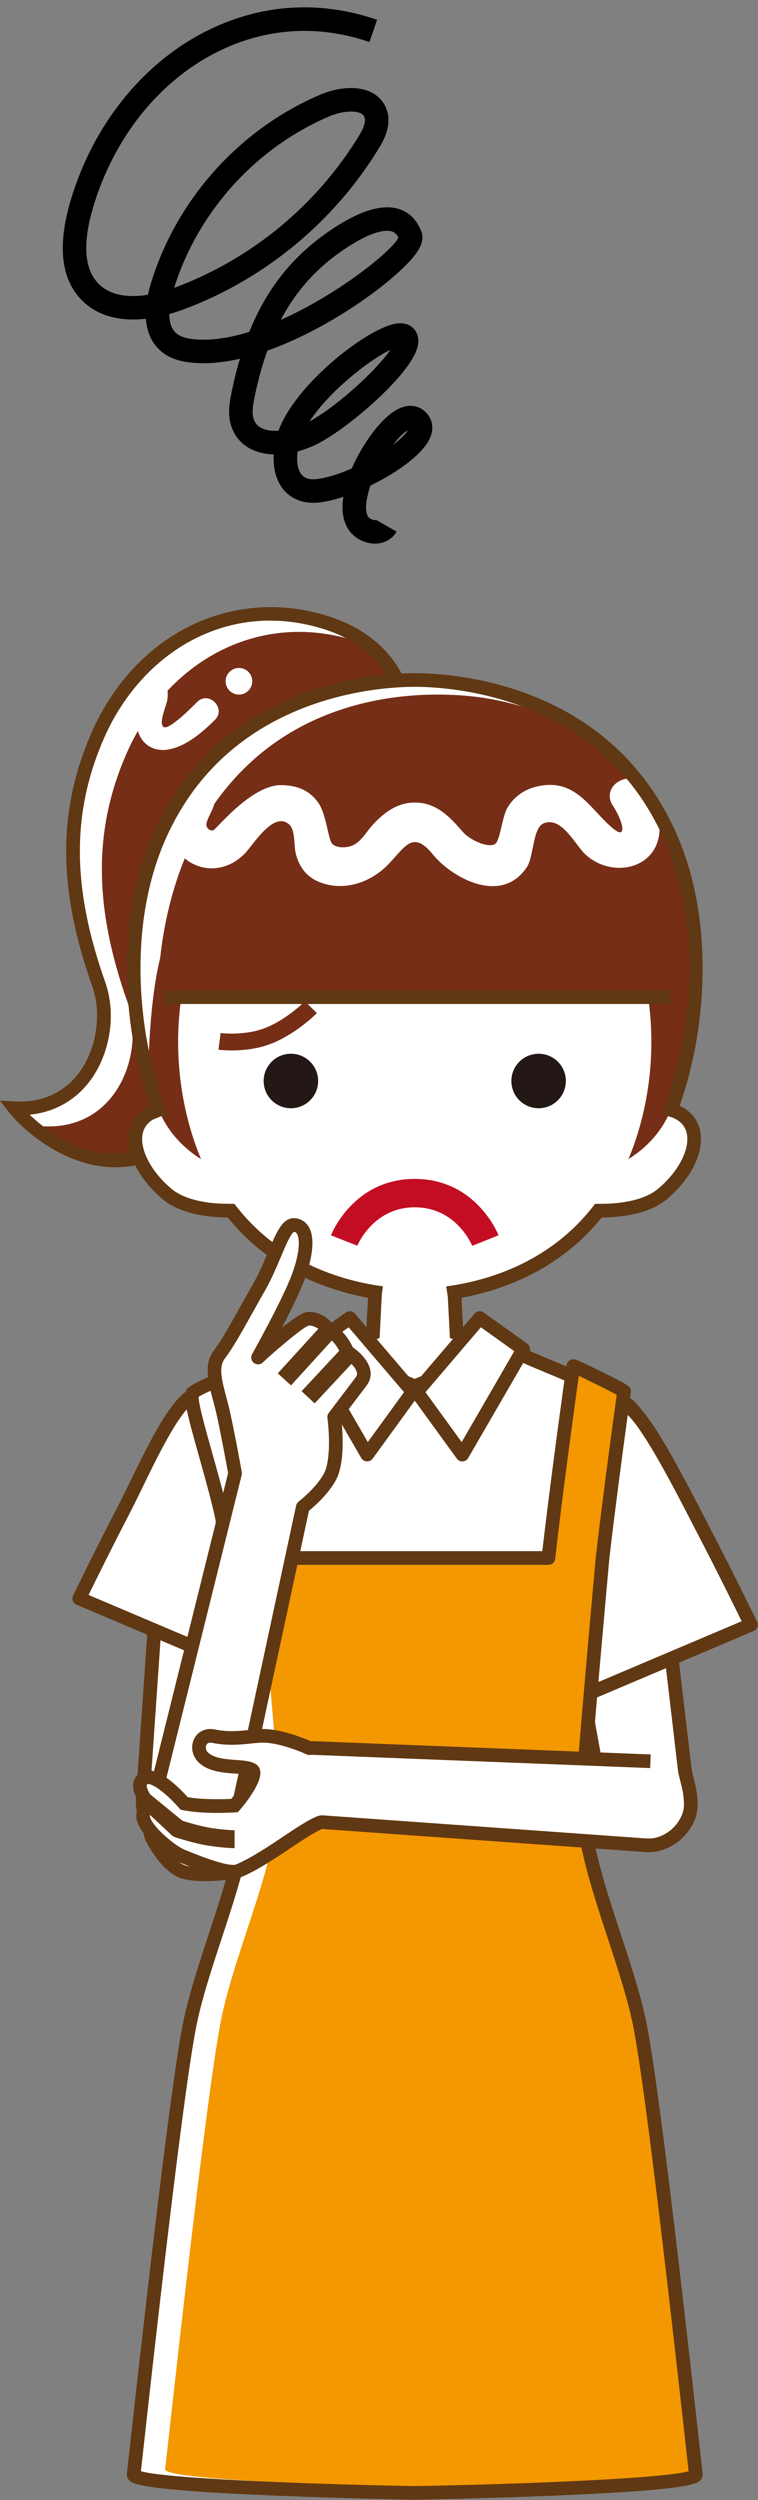 <?xml version="1.0" encoding="UTF-8"?><svg xmlns="http://www.w3.org/2000/svg" xmlns:xlink="http://www.w3.org/1999/xlink" height="385.4" preserveAspectRatio="xMidYMid meet" version="1.0" viewBox="117.1 46.9 116.9 385.4" width="116.9" zoomAndPan="magnify"><rect x="117.1" y="46.9" width="116.9" height="385.4" fill="#808080" stroke="none"/><g><g id="change1_1"><path d="M 216.711 269.297 C 216.691 269.133 216.664 268.945 216.637 268.781 C 215.812 264.27 211.492 261.277 206.98 262.102 C 202.473 262.922 199.48 267.242 200.301 271.754 L 210.207 326.223 C 210.828 329.598 213.977 331.973 217.434 331.566 C 221.031 331.141 223.609 327.883 223.184 324.281 L 216.711 269.297" fill="#fff"/></g><g id="change1_2"><path d="M 216.711 268.754 C 216.691 268.594 216.664 268.406 216.637 268.242 C 215.812 263.73 211.492 260.738 206.98 261.559 C 202.473 262.379 199.48 266.699 200.301 271.211 L 210.207 325.68 C 210.828 329.055 213.977 331.434 217.434 331.023 C 221.031 330.602 223.609 327.34 223.184 323.738 L 216.711 268.754" fill="#fff"/></g><g id="change1_3"><path d="M 216.711 268.754 C 216.691 268.594 216.664 268.406 216.637 268.242 C 215.812 263.73 211.492 260.738 206.98 261.559 C 202.473 262.379 199.48 266.699 200.301 271.211 L 210.207 325.68 C 210.828 329.055 213.977 331.434 217.434 331.023 C 221.031 330.602 223.609 327.34 223.184 323.738 L 216.711 268.754" fill="#fff"/></g><g id="change2_1"><path d="M 220.992 327.922 C 220.078 329.074 218.77 329.809 217.309 329.98 C 214.438 330.312 211.77 328.344 211.242 325.492 L 201.336 271.023 C 200.992 269.117 201.406 267.191 202.508 265.602 C 203.609 264.008 205.266 262.941 207.172 262.594 C 207.609 262.516 208.047 262.477 208.48 262.477 C 209.941 262.477 211.367 262.918 212.594 263.766 C 214.184 264.867 215.254 266.523 215.598 268.43 C 215.625 268.574 215.648 268.738 215.668 268.883 L 222.137 323.863 C 222.312 325.324 221.902 326.766 220.992 327.922 Z M 217.758 268.633 L 217.758 268.625 C 217.734 268.445 217.703 268.234 217.672 268.055 C 217.223 265.594 215.848 263.457 213.793 262.035 C 211.738 260.613 209.25 260.074 206.793 260.523 C 204.336 260.969 202.199 262.348 200.777 264.402 C 199.355 266.457 198.816 268.941 199.266 271.398 L 209.172 325.871 C 209.844 329.52 213.043 332.121 216.668 332.121 C 216.961 332.121 217.258 332.105 217.559 332.07 C 219.578 331.832 221.383 330.82 222.645 329.227 C 223.906 327.629 224.469 325.637 224.23 323.617 L 217.758 268.633" fill="#603813"/></g><g id="change1_4"><path d="M 213.352 263.559 C 210.758 263.559 210.098 281.086 207.043 289.035 C 206.906 299.312 207.105 308.309 207.105 308.309 L 232.914 297.363 C 232.914 297.363 229.543 290.418 226.172 283.938 C 222.805 277.453 215.945 263.559 213.352 263.559" fill="#fff"/></g><g id="change1_5"><path d="M 213.352 263.559 C 210.758 263.559 210.098 281.086 207.043 289.035 C 206.906 299.312 207.105 308.309 207.105 308.309 L 232.914 297.363 C 232.914 297.363 229.543 290.418 226.172 283.938 C 222.805 277.453 215.945 263.559 213.352 263.559" fill="#fff"/></g><g id="change2_2"><path d="M 208.129 306.73 C 208.082 303.742 207.996 296.82 208.094 289.234 C 209.48 285.527 210.371 279.953 211.16 275.023 C 211.793 271.09 212.645 265.773 213.461 264.68 C 213.895 264.934 215.156 266.047 218.008 270.895 C 220.121 274.484 222.332 278.781 224.109 282.234 C 224.516 283.027 224.895 283.762 225.238 284.422 C 227.82 289.387 230.426 294.676 231.48 296.828 Z M 227.105 283.449 C 226.766 282.793 226.387 282.059 225.984 281.273 C 219.438 268.559 215.879 262.504 213.352 262.504 C 211.129 262.504 210.438 266.238 209.082 274.688 C 208.297 279.598 207.406 285.156 206.062 288.656 C 206.016 288.773 205.992 288.895 205.992 289.02 C 205.852 299.199 206.051 308.242 206.055 308.332 C 206.062 308.68 206.242 309.004 206.535 309.191 C 206.707 309.305 206.906 309.359 207.105 309.359 C 207.246 309.359 207.387 309.336 207.516 309.277 L 233.324 298.336 C 233.59 298.223 233.797 298.004 233.898 297.734 C 234 297.465 233.984 297.164 233.859 296.906 C 233.824 296.836 230.445 289.871 227.105 283.449" fill="#603813"/></g><g id="change1_6"><path d="M 151.77 261.207 C 147.195 260.891 143.234 264.344 142.918 268.918 L 139.117 324.148 C 138.891 327.574 141.355 330.652 144.805 331.105 C 148.398 331.582 151.695 329.055 152.172 325.461 L 159.43 270.574 C 159.449 270.414 159.473 270.227 159.48 270.059 C 159.797 265.484 156.344 261.52 151.77 261.207" fill="#fff"/></g><g id="change1_7"><path d="M 151.77 261.207 C 147.195 260.891 143.234 264.344 142.918 268.918 L 139.117 324.148 C 138.891 327.574 141.355 330.652 144.805 331.105 C 148.398 331.582 151.695 329.055 152.172 325.461 L 159.43 270.574 C 159.449 270.414 159.473 270.227 159.48 270.059 C 159.797 265.484 156.344 261.52 151.77 261.207" fill="#fff"/></g><g id="change2_3"><path d="M 158.434 269.984 C 158.422 270.133 158.402 270.297 158.387 270.441 L 151.129 325.32 C 150.938 326.781 150.188 328.078 149.02 328.973 C 147.848 329.867 146.402 330.258 144.945 330.062 C 142.074 329.684 139.977 327.117 140.168 324.223 L 143.969 268.988 C 144.102 267.059 144.98 265.293 146.438 264.023 C 147.77 262.863 149.441 262.238 151.191 262.238 C 151.359 262.238 151.527 262.246 151.695 262.258 C 155.688 262.531 158.707 266 158.434 269.984 Z M 151.84 260.156 C 146.703 259.805 142.223 263.699 141.867 268.844 L 138.066 324.082 C 137.801 328.082 140.699 331.629 144.668 332.148 C 145.008 332.195 145.348 332.219 145.684 332.219 C 147.348 332.219 148.957 331.676 150.301 330.645 C 151.914 329.406 152.949 327.613 153.215 325.598 L 160.473 270.715 L 160.477 270.707 C 160.496 270.523 160.52 270.316 160.531 270.129 C 160.887 264.984 156.988 260.512 151.84 260.156" fill="#603813"/></g><g id="change1_8"><path d="M 147.586 261.684 C 143.859 262.59 139.438 273.402 136.066 279.887 C 132.695 286.367 129.328 293.312 129.328 293.312 L 155.137 304.258 C 155.137 304.258 155.336 295.266 155.199 284.984 C 152.145 277.035 151.312 260.777 147.586 261.684" fill="#fff"/></g><g id="change1_9"><path d="M 147.586 261.684 C 143.859 262.59 139.438 273.402 136.066 279.887 C 132.695 286.367 129.328 293.312 129.328 293.312 L 155.137 304.258 C 155.137 304.258 155.336 295.266 155.199 284.984 C 152.145 277.035 151.312 260.777 147.586 261.684" fill="#fff"/></g><g id="change2_4"><path d="M 154.109 302.68 L 130.762 292.777 C 131.812 290.625 134.422 285.336 137.004 280.371 C 137.695 279.039 138.418 277.551 139.188 275.973 C 141.785 270.629 145.348 263.312 147.836 262.707 L 147.988 262.742 C 149.312 263.59 150.449 269.312 151.363 273.91 C 152.16 277.934 152.988 282.094 154.148 285.184 C 154.246 292.77 154.16 299.691 154.109 302.68 Z M 156.18 284.605 C 155.051 281.664 154.227 277.516 153.43 273.5 C 152.047 266.555 151.102 262.23 149.121 260.969 C 148.57 260.617 147.953 260.512 147.34 260.66 C 144.137 261.441 141.152 267.117 137.293 275.051 C 136.531 276.613 135.812 278.094 135.133 279.398 C 131.793 285.82 128.414 292.785 128.379 292.855 C 128.254 293.113 128.238 293.414 128.34 293.684 C 128.441 293.957 128.648 294.172 128.918 294.285 L 154.723 305.227 C 154.855 305.281 154.996 305.312 155.137 305.312 C 155.336 305.312 155.535 305.254 155.707 305.145 C 156 304.953 156.18 304.633 156.188 304.281 C 156.188 304.191 156.391 295.152 156.25 284.973 C 156.25 284.848 156.227 284.723 156.18 284.605" fill="#603813"/></g><g id="change1_10"><path d="M 146.062 362.762 C 144.637 369.879 148.914 378.047 152.543 379.859 C 156.172 381.676 172.883 386.805 173.723 380.832 C 174.582 374.723 181.062 374.156 181.062 374.156 L 181.062 342.785 L 151.254 348.148 C 151.254 348.148 147.371 356.219 146.062 362.762" fill="#fff"/></g><g id="change1_11"><path d="M 207.25 303.895 C 209.582 292.484 212.312 268.551 212.828 265.18 C 213.348 261.812 208.547 260.332 202.582 258 C 196.621 255.668 181.062 250.094 181.062 250.094 C 181.062 250.094 165.508 255.668 159.543 258 C 153.582 260.332 147.098 262.148 147.617 265.52 C 148.137 268.891 152.543 292.484 154.879 303.895 C 157.211 315.301 160.84 332.414 160.84 332.414 C 160.84 332.414 148.855 350.562 147.59 356.266 L 181.062 361.449 L 214.539 356.266 C 213.273 350.562 201.285 332.414 201.285 332.414 C 201.285 332.414 204.918 315.301 207.25 303.895" fill="#fff"/></g><g id="change1_12"><path d="M 210.871 348.148 L 181.062 342.785 L 181.062 374.156 C 181.062 374.156 187.547 374.723 188.406 380.832 C 189.242 386.805 205.953 381.676 209.582 379.859 C 213.215 378.047 217.492 369.879 216.066 362.762 C 214.758 356.219 210.871 348.148 210.871 348.148" fill="#fff"/></g><g id="change1_13"><path d="M 181.062 232.469 C 175.148 232.469 175.164 241.957 175.164 241.957 L 174.449 255.797 L 181.062 259.035 L 187.676 255.797 L 186.965 241.957 C 186.965 241.957 186.98 232.469 181.062 232.469" fill="#fff"/></g><g id="change2_5"><path d="M 202.965 257.02 C 199.664 255.727 193.418 253.441 188.516 251.66 L 188.016 241.93 C 188.016 241.418 187.918 235.898 185.102 233.074 C 184 231.977 182.645 231.414 181.062 231.414 C 179.488 231.414 178.129 231.977 177.027 233.078 C 174.211 235.898 174.113 241.418 174.113 241.93 L 173.609 251.66 C 168.707 253.441 162.461 255.73 159.16 257.02 C 158.297 257.355 157.422 257.684 156.559 258.008 C 153.629 259.102 150.863 260.137 149 261.402 L 150.184 263.145 C 151.84 262.02 154.488 261.027 157.297 259.98 C 158.168 259.652 159.055 259.32 159.926 258.98 C 163.355 257.641 170.008 255.207 174.984 253.402 L 175.641 253.164 L 176.215 242.012 L 176.219 241.957 C 176.219 241.871 176.273 233.52 181.062 233.52 C 185.855 233.52 185.91 241.871 185.91 241.953 L 186.484 253.164 L 187.141 253.402 C 192.117 255.207 198.766 257.637 202.199 258.98 C 203.07 259.32 203.957 259.652 204.828 259.98 C 206.977 260.781 209.004 261.539 210.598 262.359 L 211.562 260.484 C 209.859 259.609 207.773 258.832 205.566 258.008 C 204.703 257.684 203.828 257.355 202.965 257.02" fill="#603813"/></g><g id="change1_14"><path d="M 197.004 255.414 C 195.469 254.316 181.062 260.613 181.062 260.613 C 181.062 260.613 166.66 254.316 165.125 255.414 C 163.59 256.512 150.605 259.051 147.586 261.684 C 146.277 262.828 153.41 283.418 153.586 286.527 C 153.762 289.641 160.848 334.754 160.848 334.754 L 181.062 339.441 L 201.281 334.754 C 201.281 334.754 208.367 289.641 208.543 286.527 C 208.715 283.418 213.742 264.012 212.434 262.871 C 209.414 260.234 198.535 256.512 197.004 255.414" fill="#fff"/></g><g id="change1_15"><path d="M 197.004 255.414 C 195.469 254.316 181.062 260.613 181.062 260.613 C 181.062 260.613 166.66 254.316 165.125 255.414 C 163.59 256.512 150.605 259.051 147.586 261.684 C 146.277 262.828 153.41 283.418 153.586 286.527 C 153.762 289.641 160.848 334.754 160.848 334.754 L 181.062 339.441 L 201.281 334.754 C 201.281 334.754 208.367 289.641 208.543 286.527 C 208.715 283.418 213.742 264.012 212.434 262.871 C 209.414 260.234 198.535 256.512 197.004 255.414" fill="#fff"/></g><g id="change2_6"><path d="M 211.738 263.66 L 211.738 263.664 Z M 209.066 278.207 C 208.223 282.148 207.559 285.266 207.492 286.469 C 207.355 288.855 202.828 318.117 200.352 333.891 L 181.062 338.359 L 161.777 333.891 C 159.301 318.117 154.77 288.855 154.637 286.469 C 154.566 285.168 153.598 281.809 152.023 276.441 C 150.559 271.441 148.371 263.98 148.473 262.32 C 150.371 260.887 155.852 259.355 159.891 258.227 C 163.102 257.328 164.871 256.82 165.637 256.34 C 167.031 256.137 174.469 258.879 180.641 261.578 C 180.91 261.695 181.219 261.695 181.484 261.578 C 187.656 258.883 195.062 256.137 196.492 256.34 C 197.172 256.785 198.68 257.418 201.199 258.469 C 204.793 259.961 209.68 261.988 211.586 263.531 C 211.859 265.152 210.121 273.289 209.066 278.207 Z M 213.125 262.074 C 211.082 260.293 206.051 258.203 202.004 256.52 C 200.074 255.719 198.082 254.891 197.617 254.559 C 196.898 254.047 195.574 253.781 188.086 256.617 C 185.062 257.766 182.129 259.008 181.062 259.469 C 180 259.008 177.066 257.766 174.043 256.617 C 166.559 253.781 165.23 254.047 164.512 254.559 C 164.059 254.871 161.434 255.605 159.32 256.199 C 154.699 257.488 148.949 259.102 146.895 260.891 C 145.809 261.84 146.301 264.402 150.004 277.031 C 151.215 281.176 152.473 285.461 152.535 286.586 C 152.711 289.715 159.516 333.074 159.805 334.918 C 159.871 335.344 160.191 335.684 160.609 335.781 L 180.824 340.469 L 181.062 340.496 L 181.301 340.469 L 201.52 335.781 C 201.938 335.684 202.258 335.344 202.324 334.918 C 202.613 333.074 209.418 289.715 209.594 286.586 C 209.652 285.547 210.367 282.195 211.129 278.645 C 214.02 265.137 214.152 262.973 213.125 262.074" fill="#603813"/></g><g id="change1_16"><path d="M 181.379 261.465 L 188.398 271.137 L 197.801 254.898 L 191.086 250.094 L 181.379 261.465" fill="#fff"/></g><g id="change1_17"><path d="M 181.379 261.465 L 188.398 271.137 L 197.801 254.898 L 191.086 250.094 L 181.379 261.465" fill="#fff"/></g><g id="change2_7"><path d="M 188.301 269.207 L 182.719 261.52 L 191.262 251.512 L 196.41 255.195 Z M 198.414 254.039 L 191.699 249.234 C 191.258 248.918 190.641 248.992 190.285 249.406 L 180.578 260.781 C 180.262 261.152 180.242 261.691 180.527 262.086 L 187.547 271.754 C 187.746 272.027 188.062 272.188 188.398 272.188 L 188.453 272.188 C 188.809 272.168 189.133 271.973 189.309 271.664 L 198.711 255.426 C 198.984 254.957 198.855 254.355 198.414 254.039" fill="#603813"/></g><g id="change1_18"><path d="M 164.324 254.898 L 173.727 271.137 L 180.75 261.465 L 171.039 250.094 L 164.324 254.898" fill="#fff"/></g><g id="change1_19"><path d="M 164.324 254.898 L 173.727 271.137 L 180.75 261.465 L 171.039 250.094 L 164.324 254.898" fill="#fff"/></g><g id="change2_8"><path d="M 173.824 269.207 L 165.715 255.195 L 170.867 251.512 L 179.41 261.52 Z M 171.84 249.406 C 171.484 248.992 170.871 248.918 170.426 249.234 L 163.715 254.039 C 163.27 254.355 163.145 254.957 163.414 255.426 L 172.812 271.664 C 172.992 271.973 173.316 272.168 173.672 272.188 L 173.727 272.188 C 174.062 272.188 174.379 272.027 174.578 271.754 L 181.602 262.086 C 181.887 261.691 181.867 261.152 181.551 260.781 L 171.84 249.406" fill="#603813"/></g><g id="change1_20"><path d="M 206.984 322.516 C 207.762 311.961 210.016 287.195 210.027 287.078 C 210.258 285.082 210.504 283.02 210.758 280.992 C 211.715 273.305 212.73 265.801 213.352 261.41 C 213.363 261.191 205.586 257.387 205.516 257.5 C 205.016 261.008 203.734 270.281 202.523 279.965 C 202.227 282.34 201.941 284.766 201.676 287.078 L 160.449 287.078 C 160.188 284.766 159.898 282.34 159.602 279.965 C 158.395 270.281 157.098 261.012 156.594 257.504 C 156.523 257.391 147.629 260.668 146.797 261.648 C 145.965 262.629 149.785 273.547 151.371 280.992 C 151.625 283.02 151.871 285.082 152.102 287.082 C 152.125 287.34 154.367 311.992 155.141 322.516 C 155.922 333.09 148.59 347.73 146.328 359.145 C 143.863 371.57 137.973 426.277 137.715 428.355 C 137.453 430.43 181.062 431.207 181.062 431.207 C 181.062 431.207 224.672 430.43 224.414 428.355 C 224.156 426.277 218.266 371.57 215.801 359.145 C 213.539 347.73 206.207 333.09 206.984 322.516" fill="#fff"/></g><g id="change3_1"><path d="M 206.984 322.516 C 207.762 311.961 210.016 287.195 210.027 287.078 C 210.258 285.082 210.504 283.02 210.758 280.992 C 211.715 273.305 212.73 265.801 213.352 261.41 C 213.363 261.191 205.586 257.387 205.516 257.5 C 205.016 261.008 203.734 270.281 202.523 279.965 C 202.227 282.34 201.941 284.766 201.676 287.078 L 160.449 287.078 C 160.188 284.766 159.898 282.34 159.602 279.965 C 158.484 271.016 157.297 262.426 156.723 258.402 C 154.422 259.32 152.062 260.355 151.652 260.84 C 150.82 261.816 154.641 272.734 156.227 280.184 C 156.48 282.211 156.727 284.273 156.957 286.27 C 156.98 286.531 159.227 311.184 160 321.703 C 160.777 332.277 153.445 346.918 151.184 358.332 C 148.723 370.762 142.832 425.469 142.57 427.543 C 142.312 429.617 185.922 430.395 185.922 430.395 C 185.922 430.395 212.367 429.922 223.949 428.734 C 224.266 428.613 224.43 428.484 224.414 428.355 C 224.156 426.277 218.266 371.57 215.801 359.145 C 213.539 347.73 206.207 333.09 206.984 322.516" fill="#f39800"/></g><g id="change2_9"><path d="M 223.367 428.477 L 223.367 428.484 Z M 181.082 430.152 C 162.727 429.824 142.32 428.922 138.832 427.859 C 138.902 427.215 139.023 426.133 139.188 424.66 C 140.688 411.133 145.258 369.965 147.359 359.348 C 148.188 355.168 149.688 350.605 151.273 345.777 C 153.941 337.668 156.695 329.285 156.191 322.438 C 155.484 312.832 153.547 291.352 153.164 287.141 L 153.148 286.961 C 152.891 284.723 152.648 282.73 152.414 280.863 L 152.402 280.773 C 151.754 277.734 150.73 274.09 149.824 270.875 C 148.883 267.52 147.723 263.395 147.727 262.238 C 148.828 261.492 153.543 259.645 155.727 258.875 C 156.18 262.066 157.379 270.648 158.559 280.094 C 158.832 282.305 159.117 284.691 159.406 287.199 C 159.465 287.73 159.914 288.133 160.449 288.133 L 201.676 288.133 C 202.211 288.133 202.66 287.73 202.723 287.199 C 203.008 284.691 203.293 282.305 203.57 280.094 C 204.641 271.508 205.773 263.215 206.367 259 C 208.039 259.781 211.035 261.27 212.215 261.926 C 211.586 266.418 210.625 273.543 209.711 280.863 C 209.473 282.77 209.227 284.82 208.977 286.98 C 208.957 287.219 206.715 311.852 205.938 322.438 C 205.434 329.285 208.188 337.668 210.852 345.773 C 212.441 350.605 213.941 355.168 214.77 359.348 C 216.172 366.422 218.926 388.453 222.961 424.828 C 223.109 426.199 223.227 427.234 223.297 427.859 C 219.805 428.922 199.402 429.824 181.082 430.152 Z M 225.055 424.598 C 223.547 411.016 218.965 369.688 216.836 358.938 C 215.98 354.633 214.461 350.012 212.855 345.117 C 210.254 337.207 207.562 329.023 208.035 322.59 C 208.801 312.172 211.055 287.41 211.07 287.199 C 211.316 285.066 211.562 283.023 211.801 281.121 C 212.762 273.449 213.77 265.984 214.395 261.559 L 214.402 261.461 C 214.438 260.672 214.203 260.508 210.203 258.52 C 210.055 258.445 206.551 256.711 205.887 256.504 C 205.273 256.312 204.824 256.617 204.621 256.941 C 204.547 257.066 204.492 257.203 204.473 257.352 C 203.965 260.906 202.684 270.184 201.48 279.832 C 201.238 281.773 200.988 283.852 200.734 286.023 L 161.391 286.023 C 161.141 283.852 160.891 281.773 160.648 279.832 C 159.238 268.535 157.797 258.465 157.637 257.355 C 157.617 257.211 157.566 257.07 157.488 256.945 C 157.309 256.66 156.996 256.477 156.664 256.449 L 156.645 256.449 C 155.809 256.449 146.973 259.812 145.992 260.969 C 145.215 261.887 145.641 263.77 147.797 271.445 C 148.688 274.613 149.699 278.203 150.332 281.168 C 150.562 283.016 150.801 284.988 151.051 287.172 L 151.066 287.332 C 151.449 291.535 153.387 313 154.09 322.59 C 154.566 329.027 151.875 337.207 149.273 345.117 C 147.664 350.012 146.148 354.633 145.293 358.938 C 143.172 369.645 138.598 410.879 137.094 424.426 C 136.859 426.539 136.703 427.934 136.668 428.223 C 136.625 428.57 136.73 428.91 136.969 429.188 C 137.48 429.773 138.336 430.762 160.012 431.641 C 170.516 432.066 180.941 432.258 181.082 432.258 C 181.188 432.258 191.613 432.066 202.117 431.641 C 223.793 430.762 224.645 429.773 225.156 429.188 C 225.395 428.91 225.504 428.57 225.457 428.223 C 225.422 427.938 225.281 426.645 225.055 424.598" fill="#603813"/></g><g id="change1_21"><path d="M 167.199 142.832 C 152.285 138.223 138.281 146.262 132.148 160.34 C 127.066 171.996 127.094 183.859 132.332 198.633 C 135.031 206.254 130.887 218.34 119.348 217.746 C 122.363 221.574 134.051 231.445 145.781 221.449 C 152.559 215.672 155.918 202.094 159.504 188.453 C 161.887 179.371 170.176 170.145 176.344 163.809 C 179.934 160.117 179.672 156.109 179.672 156.109 C 179.672 156.109 179 146.477 167.199 142.832" fill="#fff"/></g><g id="change4_1"><path d="M 174.359 146.637 C 173.523 146.262 172.621 145.914 171.641 145.613 C 156.723 141.004 142.723 149.039 136.586 163.121 C 131.508 174.777 131.531 186.641 136.77 201.414 C 139.469 209.031 135.324 221.117 123.789 220.527 C 124.508 221.445 125.727 222.703 127.32 223.957 C 132.383 226.387 139.074 227.164 145.781 221.449 C 152.559 215.672 155.918 202.094 159.504 188.453 C 161.891 179.371 170.176 170.145 176.344 163.809 C 179.934 160.117 179.672 156.109 179.672 156.109 C 179.672 156.109 179.305 150.855 174.359 146.637" fill="#762e17"/></g><g id="change1_22"><path d="M 147.512 155.109 C 146.766 155.855 143.035 159.652 142.285 158.938 C 141.539 158.227 142.812 155.633 142.926 154.637 C 143.145 152.758 142.473 150.742 140.75 149.75 C 140.285 149.48 139.793 149.348 139.281 149.297 C 138.219 150.723 137.234 152.188 136.297 153.68 C 136.891 153.516 137.488 153.355 138.098 153.246 C 138.59 153.156 138.758 153.02 139.004 153.371 C 139.34 153.852 138.973 154.82 138.848 155.316 C 138.43 156.973 137.848 158.797 138.695 160.422 C 139.543 162.047 141.234 162.742 142.996 162.453 C 145.766 161.996 148.328 159.793 150.262 157.855 C 152.031 156.082 149.281 153.332 147.512 155.109" fill="#fff"/></g><g id="change1_23"><path d="M 153.953 149.871 C 152.82 149.871 151.898 150.789 151.898 151.922 C 151.898 153.055 152.82 153.977 153.953 153.977 C 155.086 153.977 156.004 153.055 156.004 151.922 C 156.004 150.789 155.086 149.871 153.953 149.871" fill="#fff"/></g><g id="change2_10"><path d="M 175.59 163.07 C 168.887 169.961 160.887 179.039 158.484 188.188 L 158.094 189.668 C 154.641 202.848 151.375 215.297 145.098 220.648 C 141.488 223.723 137.586 225.074 133.488 224.668 C 128.453 224.168 124.156 221.141 121.684 218.742 C 125.477 218.355 128.727 216.547 130.988 213.512 C 134.125 209.309 135.062 203.188 133.324 198.281 C 128.188 183.789 128.121 172.219 133.113 160.762 C 136.051 154.016 140.938 148.602 146.867 145.512 C 153.062 142.281 159.988 141.703 166.891 143.836 C 177.746 147.191 178.586 155.719 178.621 156.18 C 178.633 156.402 178.742 159.832 175.59 163.07 Z M 180.723 156.039 C 180.695 155.613 179.859 145.641 167.512 141.824 C 152.746 137.262 137.812 144.703 131.184 159.922 C 125.961 171.902 126.008 183.949 131.34 198.984 C 132.828 203.188 131.988 208.645 129.301 212.254 C 127.68 214.43 124.648 216.961 119.402 216.695 L 117.086 216.578 L 118.52 218.398 C 120.559 220.988 126.266 226.066 133.277 226.766 C 133.828 226.816 134.379 226.848 134.922 226.848 C 139.004 226.848 142.879 225.305 146.465 222.25 C 153.246 216.469 156.59 203.711 160.133 190.203 L 160.52 188.723 C 162.801 180.051 170.574 171.242 177.098 164.539 C 180.969 160.562 180.734 156.227 180.723 156.043 L 180.723 156.039" fill="#603813"/></g><g id="change1_24"><path d="M 181.062 151.73 C 174.41 151.73 151.852 153.594 141.898 175.332 C 132.66 195.508 140.098 224.812 150.812 230.656 C 161.691 236.586 181.062 216.688 181.062 216.688 C 181.062 216.688 200.434 236.586 211.312 230.656 C 222.027 224.812 229.469 195.508 220.23 175.332 C 210.277 153.594 187.719 151.73 181.062 151.73" fill="#fff"/></g><g id="change4_2"><path d="M 207.59 159.875 C 200.953 156.258 194.566 154.906 191.508 154.453 C 184.926 153.48 162.336 152.027 149.312 172.078 C 137.223 190.688 140.293 220.762 150.039 228.109 C 154.828 231.719 162.469 229.633 169.082 226.52 C 175.727 222.172 181.062 216.688 181.062 216.688 C 181.062 216.688 200.434 236.586 211.312 230.656 C 222.027 224.812 229.469 195.508 220.23 175.332 C 217.012 168.309 212.48 163.355 207.59 159.875" fill="#762e17"/></g><g id="change1_25"><path d="M 146.559 218.172 C 146.559 218.172 141.746 216.641 139.137 219.395 C 136.531 222.145 138.523 227.312 142.848 230.953 C 146.742 234.23 154.395 233.453 154.395 233.453 L 150.887 226.613 L 146.559 218.172" fill="#fff"/></g><g id="change1_26"><path d="M 215.57 218.172 L 212.066 225.004 L 207.734 233.453 C 207.734 233.453 215.383 234.23 219.281 230.953 C 223.605 227.312 225.598 222.145 222.988 219.395 C 220.379 216.641 215.57 218.172 215.57 218.172" fill="#fff"/></g><g id="change4_3"><path d="M 142.34 192.719 C 139.961 199.902 139.961 213 139.961 213 C 139.961 213 140.805 216.074 141.527 217.891 C 144.195 224.562 150.504 226.809 150.504 226.809 L 144.949 213.543 C 144.949 213.543 143.359 197.598 142.34 192.719" fill="#762e17"/></g><g id="change4_4"><path d="M 211.621 226.809 C 211.621 226.809 217.934 224.562 220.598 217.891 C 221.324 216.074 222.164 213 222.164 213 L 217.176 213.543 L 211.621 226.809" fill="#762e17"/></g><g id="change1_27"><path d="M 181.062 166.734 C 153.148 166.734 139.062 196.16 146.578 221.312 C 154.133 246.582 178.551 246.594 181.062 246.594 C 183.578 246.594 207.992 246.582 215.547 221.312 C 223.066 196.16 208.98 166.734 181.062 166.734" fill="#fff"/></g><g id="change5_1"><path d="M 161.965 209.344 C 159.645 209.344 157.762 211.223 157.762 213.543 C 157.762 215.867 159.645 217.746 161.965 217.746 C 164.285 217.746 166.164 215.867 166.164 213.543 C 166.164 211.223 164.285 209.344 161.965 209.344" fill="#231815"/></g><g id="change5_2"><path d="M 200.164 209.344 C 197.844 209.344 195.965 211.223 195.965 213.543 C 195.965 215.867 197.844 217.746 200.164 217.746 C 202.484 217.746 204.367 215.867 204.367 213.543 C 204.367 211.223 202.484 209.344 200.164 209.344" fill="#231815"/></g><g id="change4_5"><path d="M 197.801 163.113 C 182.723 157.227 164.09 163.602 157.762 169.336 C 151.434 175.07 141.477 193.359 142.34 200.621 L 220.469 200.621 C 220.469 200.621 216.844 170.547 197.801 163.113" fill="#762e17"/></g><g id="change2_11"><path d="M 142.34 201.676 L 220.469 201.676 L 220.469 199.566 L 142.34 199.566 L 142.34 201.676" fill="#603813"/></g><g id="change4_6"><path d="M 157.797 205.445 C 154.688 206.598 151.16 206.156 151.125 206.152 L 150.785 208.723 C 150.855 208.73 151.652 208.836 152.832 208.836 C 154.379 208.836 156.582 208.66 158.695 207.879 C 162.637 206.422 165.836 203.219 165.973 203.082 L 164.129 201.258 C 164.102 201.289 161.203 204.188 157.797 205.445" fill="#762e17"/></g><g id="change6_1"><path d="M 181.062 228.641 C 171.688 228.641 168.281 236.977 168.141 237.332 L 172.211 238.941 C 172.23 238.883 174.629 233.016 181.062 233.016 C 187.426 233.016 189.824 238.711 189.926 238.953 L 193.988 237.332 C 193.848 236.977 190.441 228.641 181.062 228.641" fill="#c30d23"/></g><g id="change1_28"><path d="M 214.953 167.012 C 212.559 166.406 210.082 168.73 211.594 171.051 C 212.617 172.629 213.488 174.762 212.875 175.168 C 212.262 175.574 209.871 172.938 208.988 171.988 C 206.629 169.457 204.375 167.195 200.082 168.105 C 198.094 168.523 196.453 169.617 195.391 171.363 C 194.598 172.664 194.34 175.668 193.676 176.77 C 193.016 177.875 189.777 176.656 188.406 175.07 C 186.48 172.84 184.496 170.742 181.352 170.625 C 178.488 170.52 176.348 172.105 174.512 174.137 C 173.641 175.102 172.859 176.512 171.691 177.133 C 170.594 177.719 168.648 177.688 168.168 176.723 C 167.684 175.758 167.324 172.371 166.281 170.793 C 165.141 169.062 163.355 167.949 160.453 167.934 C 155.883 167.902 150.504 174.684 150.016 174.883 C 149.531 175.078 148.863 174.578 148.93 173.934 C 149.051 172.746 150.738 170.906 150.23 168.941 C 149.867 167.543 148.383 166.492 146.93 166.711 C 145.145 169.523 143.473 170.715 143.223 172.871 C 142.445 179.605 149.898 183.488 154.844 178.492 C 156.105 177.219 159.332 171.734 161.77 174.062 C 162.648 174.902 162.426 177.445 162.73 178.559 C 163.305 180.68 164.457 182.188 166.566 182.961 C 170.344 184.344 174.391 182.871 177.047 180.078 C 179.648 177.348 180.762 174.949 183.742 178.477 C 186.492 182 194.258 186.59 198.324 180.625 C 199.453 178.969 199.215 174.504 200.973 173.812 C 203.711 172.73 205.824 177.133 207.297 178.535 C 211.461 182.508 218.871 180.871 218.824 174.469 C 218.805 172.066 217.695 167.703 214.953 167.012" fill="#fff"/></g><g id="change2_12"><path d="M 210.09 234.082 L 210.09 232.48 L 208.875 232.48 L 208.559 232.887 C 202.148 241.094 193.301 244.027 187.023 245.043 L 185.918 245.207 L 186.227 247.289 L 187.344 247.125 C 193.906 246.062 203.098 243.023 209.898 234.586 L 210.09 234.586 L 210.09 234.344 L 210.219 234.184 L 210.09 234.082" fill="#603813"/></g><g id="change2_13"><path d="M 220.828 216.977 L 220.285 219.012 C 221.074 219.223 221.727 219.594 222.227 220.117 C 222.863 220.793 223.156 221.684 223.094 222.77 C 222.965 225.098 221.242 227.926 218.602 230.148 C 216.105 232.246 211.766 232.504 209.402 232.48 L 209.375 234.586 C 209.488 234.59 209.605 234.59 209.727 234.59 C 212.445 234.59 217.07 234.188 219.961 231.758 C 223.074 229.137 225.031 225.82 225.195 222.887 C 225.289 221.223 224.793 219.766 223.754 218.672 C 222.984 217.859 222 217.289 220.828 216.977" fill="#603813"/></g><g id="change2_14"><path d="M 199.812 154.402 C 191.652 151.039 183.984 150.676 181.062 150.676 C 178.145 150.676 170.473 151.039 162.316 154.402 C 152.504 158.453 145.312 165.348 140.941 174.895 C 134.906 188.078 136.133 204 139.293 214.496 C 139.539 215.336 139.879 216.43 140.223 217.402 L 139.855 217.551 L 140.645 219.504 L 142.941 218.574 L 142.504 217.5 C 142.09 216.453 141.629 214.965 141.312 213.895 C 138.262 203.762 137.062 188.422 142.855 175.77 C 146.996 166.727 153.816 160.191 163.121 156.352 C 170.93 153.129 178.27 152.781 181.062 152.781 C 183.859 152.781 191.199 153.129 199.008 156.352 C 208.312 160.191 215.129 166.727 219.273 175.77 C 225.062 188.418 223.867 203.75 220.816 213.891 C 220.5 214.961 220.035 216.457 219.617 217.504 L 219.152 218.652 L 220.766 219.164 L 221.074 218.188 L 221.543 218.367 L 221.578 218.277 C 222.023 217.164 222.508 215.602 222.836 214.488 C 225.992 203.988 227.223 188.074 221.188 174.895 C 216.816 165.348 209.625 158.453 199.812 154.402" fill="#603813"/></g><g id="change2_15"><path d="M 143.527 230.148 C 140.887 227.926 139.164 225.102 139.031 222.77 C 138.973 221.684 139.266 220.793 139.902 220.117 C 140.398 219.594 141.051 219.223 141.844 219.012 L 141.297 216.977 C 140.125 217.289 139.141 217.859 138.375 218.672 C 137.336 219.766 136.836 221.227 136.93 222.891 C 137.098 225.82 139.055 229.137 142.172 231.758 C 145.059 234.191 149.684 234.59 152.402 234.59 C 152.523 234.59 152.641 234.59 152.75 234.586 L 152.727 232.48 C 150.363 232.508 146.02 232.246 143.527 230.148" fill="#603813"/></g><g id="change2_16"><path d="M 153.566 232.887 L 153.254 232.484 L 151.711 232.473 L 151.699 234.578 L 152.227 234.582 C 159.027 243.023 168.223 246.062 174.797 247.125 L 175.852 247.281 L 176.16 245.199 L 175.117 245.047 C 168.828 244.027 159.98 241.094 153.566 232.887" fill="#603813"/></g><g id="change1_29"><path d="M 160.215 269.855 C 157.184 269.102 154.117 270.945 153.363 273.973 L 140.809 324.473 L 140.762 324.676 C 140.008 328.176 142.234 331.625 145.738 332.375 C 149.238 333.129 152.688 330.898 153.438 327.398 L 164.375 276.523 C 165.008 273.559 163.18 270.59 160.215 269.855" fill="#fff"/></g><g id="change1_30"><path d="M 170.684 255.312 C 170.684 255.312 169.477 252.473 167.781 252.055 C 167.281 250.812 165.543 250.07 164.578 250.207 C 163.145 250.402 156.895 256.176 156.895 256.176 C 156.895 256.176 161.508 247.949 163.051 243.871 C 164.488 240.074 164.918 236.086 162.582 235.754 C 160.711 235.488 159.672 240.738 157.039 245.355 C 154.402 249.977 152.602 253.496 150.938 255.691 C 149.277 257.883 150.688 260.961 151.539 264.77 C 152.395 268.578 153.633 275.574 153.633 275.574 C 154.109 279.402 163.09 279.758 163.09 279.758 C 163.09 279.758 166.383 277.445 167.953 274.609 C 169.523 271.773 168.637 265.352 168.637 265.352 C 168.637 265.352 171.66 261.355 172.789 259.871 C 174.449 257.676 170.684 255.312 170.684 255.312" fill="#fff"/></g><g id="change2_17"><path d="M 171.949 259.234 L 167.797 264.719 C 167.629 264.938 167.555 265.219 167.594 265.496 C 167.828 267.188 168.18 272.031 167.031 274.102 C 166.008 275.949 164.148 277.59 163.137 278.398 C 162.945 278.555 162.816 278.766 162.766 279.004 L 152.41 327.18 C 152.105 328.598 151.266 329.812 150.047 330.602 C 148.828 331.387 147.379 331.652 145.957 331.348 C 144.539 331.043 143.324 330.203 142.539 328.984 C 141.75 327.766 141.484 326.316 141.793 324.895 L 141.828 324.727 L 154.375 274.273 C 154.41 274.133 154.414 273.98 154.391 273.832 C 153.969 271.512 153.168 267.215 152.566 264.539 C 152.387 263.727 152.18 262.957 151.984 262.215 C 151.309 259.664 150.773 257.652 151.777 256.324 C 153.039 254.66 154.348 252.316 156.004 249.344 C 156.602 248.27 157.246 247.113 157.953 245.879 C 158.961 244.109 159.73 242.285 160.406 240.68 C 161.055 239.137 161.941 237.027 162.461 236.801 C 162.668 236.836 162.797 236.926 162.906 237.113 C 163.387 237.922 163.312 240.211 162.066 243.5 C 160.566 247.457 156.023 255.578 155.977 255.66 C 155.727 256.113 155.84 256.684 156.246 257.004 C 156.652 257.324 157.23 257.301 157.609 256.949 C 160.402 254.371 163.926 251.457 164.723 251.246 C 165.234 251.18 166.496 251.676 166.805 252.445 C 166.93 252.762 167.199 252.992 167.527 253.078 C 168.336 253.277 169.297 254.746 169.715 255.727 C 169.801 255.922 169.941 256.09 170.121 256.203 C 170.82 256.645 171.988 257.664 172.145 258.512 C 172.188 258.773 172.129 258.996 171.949 259.234 Z M 171.52 254.602 C 171.148 253.828 170.09 251.895 168.527 251.203 C 167.68 249.801 165.781 248.973 164.438 249.16 C 163.656 249.27 162.164 250.301 160.57 251.582 C 161.867 249.09 163.289 246.219 164.035 244.242 C 164.684 242.527 166.051 238.293 164.723 236.039 C 164.277 235.293 163.59 234.836 162.73 234.711 C 160.746 234.43 159.793 236.711 158.465 239.859 C 157.812 241.414 157.07 243.176 156.121 244.836 C 155.414 246.078 154.766 247.238 154.164 248.316 C 152.547 251.219 151.27 253.508 150.102 255.055 C 148.477 257.199 149.191 259.895 149.949 262.754 C 150.141 263.477 150.34 264.227 150.512 265 C 151.086 267.559 151.848 271.637 152.277 273.988 L 139.785 324.223 L 139.73 324.453 C 139.309 326.422 139.676 328.438 140.77 330.129 C 141.863 331.82 143.547 332.984 145.516 333.406 C 146.047 333.52 146.586 333.578 147.117 333.578 C 148.551 333.578 149.957 333.164 151.191 332.367 C 152.883 331.273 154.047 329.59 154.469 327.621 L 164.746 279.809 C 165.918 278.836 167.77 277.113 168.875 275.121 C 170.375 272.414 169.926 267.27 169.734 265.645 L 173.629 260.504 C 174.164 259.797 174.367 258.977 174.215 258.133 C 173.902 256.434 172.215 255.09 171.52 254.602" fill="#603813"/></g><g id="change2_18"><path d="M 159.941 258.613 L 161.98 260.469 L 168.801 252.98 L 166.762 251.125 L 159.941 258.613" fill="#603813"/></g><g id="change2_19"><path d="M 163.609 261.367 L 165.625 263.246 L 171.75 256.676 L 169.734 254.793 L 163.609 261.367" fill="#603813"/></g><g id="change1_31"><path d="M 217.41 318.414 L 165.414 316.371 C 162.383 316.258 159.773 318.566 159.555 321.617 C 159.336 324.73 161.68 327.434 164.789 327.656 L 216.695 331.359 L 216.902 331.371 C 220.48 331.512 223.496 328.727 223.637 325.148 C 223.777 321.57 220.988 318.555 217.41 318.414" fill="#fff"/></g><g id="change1_32"><path d="M 217.41 318.414 L 165.414 316.371 C 162.383 316.258 159.773 318.566 159.555 321.617 C 159.336 324.73 161.68 327.434 164.789 327.656 L 216.695 331.359 L 216.902 331.371 C 220.48 331.512 223.496 328.727 223.637 325.148 C 223.777 321.57 220.988 318.555 217.41 318.414" fill="#fff"/></g><g id="change1_33"><path d="M 140.312 327.512 C 140.312 327.512 139.988 329.457 140.637 330.43 C 140.637 330.43 142.82 334.73 145.457 335.496 C 148.09 336.266 152.906 335.559 152.93 335.422 C 152.953 335.289 153.926 332.371 153.926 332.371 L 145.176 329.457 L 140.312 327.512" fill="#fff"/></g><g id="change1_34"><path d="M 140.312 327.512 C 140.312 327.512 139.988 329.457 140.637 330.43 C 140.637 330.43 142.82 334.73 145.457 335.496 C 148.09 336.266 152.906 335.559 152.93 335.422 C 152.953 335.289 153.926 332.371 153.926 332.371 L 145.176 329.457 L 140.312 327.512" fill="#fff"/></g><g id="change2_20"><path d="M 151.934 335.109 L 151.906 335.207 L 151.934 335.109" fill="#603813"/></g><g id="change2_21"><path d="M 152.109 334.547 C 150.863 334.746 147.621 335.039 145.746 334.496 C 143.949 333.973 142.121 331.039 141.566 329.957 L 141.504 329.848 C 141.387 329.668 141.32 329.363 141.289 329.027 L 144.785 330.426 L 152.605 333.035 C 152.367 333.754 152.211 334.23 152.109 334.547 Z M 151.906 335.207 L 151.934 335.109 Z M 139.496 326.059 L 139.281 327.34 C 139.219 327.727 138.941 329.695 139.73 330.949 C 140.074 331.621 142.266 335.656 145.164 336.5 C 146.152 336.785 147.469 336.895 148.77 336.895 C 150.922 336.895 153.023 336.598 153.469 336.324 C 153.707 336.176 153.879 335.938 153.945 335.668 C 154.008 335.449 154.488 333.988 154.918 332.703 L 155.246 331.715 L 145.531 328.477 L 139.496 326.059" fill="#603813"/></g><g id="change1_35"><path d="M 166.438 317.156 C 163.453 315.629 159.965 314.488 157.707 314.492 C 155.586 314.496 153.277 315.191 150.035 314.543 C 147.902 314.117 147.117 316.488 148.414 317.785 C 150.684 320.055 156.207 318.598 156.207 320.219 C 156.207 321.84 153.277 325.242 153.277 325.242 C 153.277 325.242 148.738 325.566 145.5 324.918 C 143.23 322.324 140.535 320.27 139.34 321.027 C 138.145 321.785 138.691 323.297 139.988 324.918 C 138.691 326.539 139.016 327.512 140.312 329.133 C 141.145 330.176 143.555 332.371 145.176 333.02 C 146.414 333.52 152.188 336.035 153.926 335.289 C 158.465 333.348 163.754 328.855 166.516 327.84 C 171.434 327.078 170.176 316.523 166.438 317.156" fill="#fff"/></g><g id="change2_22"><path d="M 223.75 319.527 L 223.188 314.754 L 221.094 314.996 L 221.656 319.773 C 221.723 320.328 221.867 320.883 222.02 321.477 C 222.285 322.488 222.582 323.637 222.582 325.148 C 222.582 326.355 221.949 327.684 220.883 328.711 C 219.762 329.785 218.32 330.383 216.953 330.32 L 216.77 330.312 L 166.828 326.746 L 166.668 326.734 L 166.516 326.77 L 166.352 326.801 L 166.25 326.816 L 166.152 326.852 C 164.75 327.367 162.898 328.605 160.758 330.039 C 158.453 331.578 155.848 333.32 153.512 334.32 C 153.156 334.477 151.719 334.574 146.008 332.227 C 145.828 332.148 145.68 332.09 145.566 332.043 C 144.242 331.516 141.965 329.516 141.133 328.473 C 139.996 327.055 139.953 326.648 140.809 325.574 L 141.336 324.918 L 140.809 324.262 C 139.684 322.852 139.715 322.23 139.734 322.121 C 139.742 322.078 139.754 322.012 139.883 321.926 C 140.316 321.801 142.227 322.777 144.707 325.609 L 144.941 325.879 L 145.293 325.949 C 148.637 326.617 153.16 326.305 153.355 326.293 L 153.789 326.262 L 154.078 325.93 C 154.824 325.062 157.258 322.082 157.258 320.219 C 157.258 318.48 155.293 318.34 153.559 318.219 C 152.016 318.105 150.09 317.973 149.16 317.039 C 148.797 316.68 148.773 316.18 148.938 315.875 C 149.09 315.59 149.391 315.488 149.828 315.578 C 152.195 316.051 154.062 315.859 155.711 315.688 C 156.418 315.617 157.09 315.547 157.711 315.547 L 157.723 315.547 C 159.328 315.547 161.816 316.219 164.383 317.348 L 164.621 317.449 L 164.879 317.434 C 165.047 317.422 165.211 317.418 165.371 317.426 L 217.371 319.465 L 217.453 317.363 L 165.457 315.32 C 165.309 315.316 165.156 315.312 165.004 315.316 C 162.223 314.121 159.582 313.441 157.719 313.441 L 157.707 313.441 C 156.977 313.441 156.258 313.516 155.496 313.594 C 153.922 313.754 152.297 313.922 150.242 313.512 C 148.891 313.238 147.676 313.766 147.078 314.883 C 146.453 316.055 146.695 317.555 147.672 318.531 C 149.156 320.02 151.516 320.184 153.41 320.316 C 153.977 320.359 154.711 320.41 155.105 320.504 C 154.875 321.328 153.824 322.922 152.766 324.215 C 151.625 324.27 148.496 324.371 146.047 323.949 C 144.418 322.141 140.949 318.762 138.777 320.137 C 138.156 320.527 137.773 321.094 137.656 321.773 C 137.504 322.684 137.844 323.727 138.688 324.938 C 137.477 326.949 138.406 328.438 139.488 329.789 C 140.371 330.895 142.898 333.246 144.781 334 C 144.891 334.043 145.035 334.102 145.207 334.172 C 149.047 335.754 151.496 336.48 153.074 336.48 C 153.578 336.48 153.996 336.406 154.34 336.258 C 156.855 335.184 159.551 333.379 161.926 331.789 C 163.824 330.52 165.621 329.316 166.793 328.859 L 166.824 328.855 L 216.617 332.41 L 216.859 332.422 C 218.805 332.508 220.809 331.699 222.344 330.227 C 223.836 328.793 224.691 326.941 224.691 325.148 C 224.691 323.363 224.34 322.023 224.059 320.941 C 223.918 320.402 223.797 319.938 223.75 319.527" fill="#603813"/></g><g id="change2_23"><path d="M 145.242 327.59 L 139.953 323.262 L 138.723 325.277 L 143.586 329.816 C 143.73 329.949 143.902 330.055 144.09 330.113 C 144.215 330.156 147.152 331.133 149.52 331.469 C 151.855 331.805 153.223 331.809 153.277 331.809 L 153.281 329.051 C 153.27 329.051 152.031 329.043 149.906 328.738 C 148.184 328.492 146.008 327.832 145.242 327.59" fill="#603813"/></g><g id="change7_1"><path d="M 171.234 64.098 C 170.254 64.098 169.074 64.34 168 64.789 C 156.609 69.605 147.656 79.48 143.957 91.27 C 144.129 91.211 144.297 91.148 144.457 91.086 C 156.008 86.707 165.922 78.496 172.379 67.965 C 172.957 67.02 173.59 65.832 173.328 65.039 C 173.223 64.715 173.027 64.504 172.684 64.348 C 172.309 64.18 171.805 64.098 171.234 64.098 Z M 176.805 82.48 C 175.77 82.48 173.816 82.934 170.457 85.152 C 166.117 88.02 162.832 91.602 160.402 96.215 C 169.203 92.289 177.41 85.715 178.551 83.547 C 178.219 82.871 177.828 82.672 177.547 82.582 C 177.387 82.527 177.145 82.48 176.805 82.48 Z M 177.309 100.832 C 174.133 102.332 167.906 107.16 164.836 111.875 C 169.645 109.156 175.363 103.672 177.309 100.832 Z M 180 113.227 C 179.406 113.543 178.574 114.363 177.707 115.465 C 178.852 114.605 179.676 113.812 180 113.227 Z M 174.934 130.703 L 174.859 130.703 C 173.105 130.672 171.402 129.652 170.621 128.16 C 169.809 126.609 169.832 124.898 170.062 123.477 C 169.246 123.75 168.477 123.969 167.777 124.121 C 166.414 124.414 164.629 124.66 162.922 123.938 C 160.965 123.109 159.707 121.309 159.379 118.859 C 159.301 118.254 159.277 117.609 159.312 116.949 C 158.383 116.926 157.461 116.773 156.59 116.465 C 154.82 115.832 153.539 114.605 152.883 112.922 C 152.199 111.156 152.418 109.348 152.758 107.648 C 153.145 105.73 153.59 103.918 154.102 102.203 C 151.992 102.688 149.93 102.938 147.98 102.887 C 146.078 102.832 143.66 102.566 141.855 100.973 C 140.5 99.773 139.746 98.105 139.605 96.039 C 135.465 96.512 132.059 95.551 129.719 93.188 C 126.508 89.941 125.926 84.766 127.996 77.801 C 131.414 66.293 138.934 56.836 148.617 51.852 C 157.047 47.512 166.258 46.855 175.254 49.953 L 174.074 53.379 C 166.035 50.613 157.809 51.199 150.277 55.074 C 141.465 59.605 134.609 68.27 131.469 78.836 C 129.809 84.434 130.086 88.402 132.297 90.637 C 134.246 92.605 137.195 92.777 139.914 92.34 C 140.027 91.82 140.164 91.285 140.328 90.734 C 144.234 77.699 154.055 66.754 166.59 61.453 C 168.715 60.555 171.824 59.977 174.184 61.051 C 175.453 61.625 176.348 62.613 176.773 63.91 C 177.59 66.398 176.105 68.824 175.469 69.859 C 168.598 81.07 158.039 89.812 145.742 94.477 C 144.879 94.805 144.031 95.082 143.207 95.312 C 143.207 96.465 143.473 97.562 144.258 98.258 C 145.188 99.078 146.789 99.227 148.082 99.262 C 150.406 99.324 152.949 98.867 155.543 98.062 C 158.332 91.156 162.496 86.07 168.457 82.133 C 172.715 79.316 176.152 78.312 178.676 79.137 C 179.781 79.496 181.273 80.402 182.105 82.652 C 182.629 84.074 181.609 85.496 181.273 85.965 C 178.598 89.699 168.469 97.371 158.328 100.961 C 157.52 103.215 156.852 105.672 156.312 108.363 C 156.082 109.52 155.914 110.711 156.262 111.605 C 156.535 112.312 157.027 112.77 157.809 113.051 C 158.434 113.273 159.211 113.352 160.055 113.309 C 160.094 113.199 160.133 113.098 160.172 112.992 C 162.965 105.84 173.992 97.293 178.336 96.766 C 179.965 96.566 180.777 97.34 181.113 97.82 C 181.445 98.289 181.781 99.098 181.516 100.277 C 180.984 102.637 178.051 105.812 175.684 108.066 C 172.684 110.914 169.293 113.52 166.605 115.035 C 165.609 115.598 164.355 116.129 162.996 116.492 C 162.766 118.234 163.023 120.047 164.336 120.602 C 165.105 120.926 166.168 120.762 167.012 120.578 C 168.406 120.277 169.895 119.758 171.355 119.117 C 172.035 117.535 172.973 115.855 174.043 114.328 C 175.398 112.395 177.477 109.992 179.66 109.539 C 180.977 109.27 182.211 109.715 183.047 110.77 C 183.797 111.715 183.969 112.91 183.531 114.133 C 182.586 116.77 178.434 119.711 174.215 121.762 C 174.141 121.984 174.074 122.207 174.016 122.426 C 173.637 123.832 173.277 125.422 173.832 126.477 C 173.949 126.707 174.258 126.926 174.594 127.023 C 174.875 127.105 175.074 127.074 175.125 127.051 L 178.258 128.855 C 177.598 130.016 176.359 130.703 174.934 130.703" fill="inherit"/></g></g></svg>